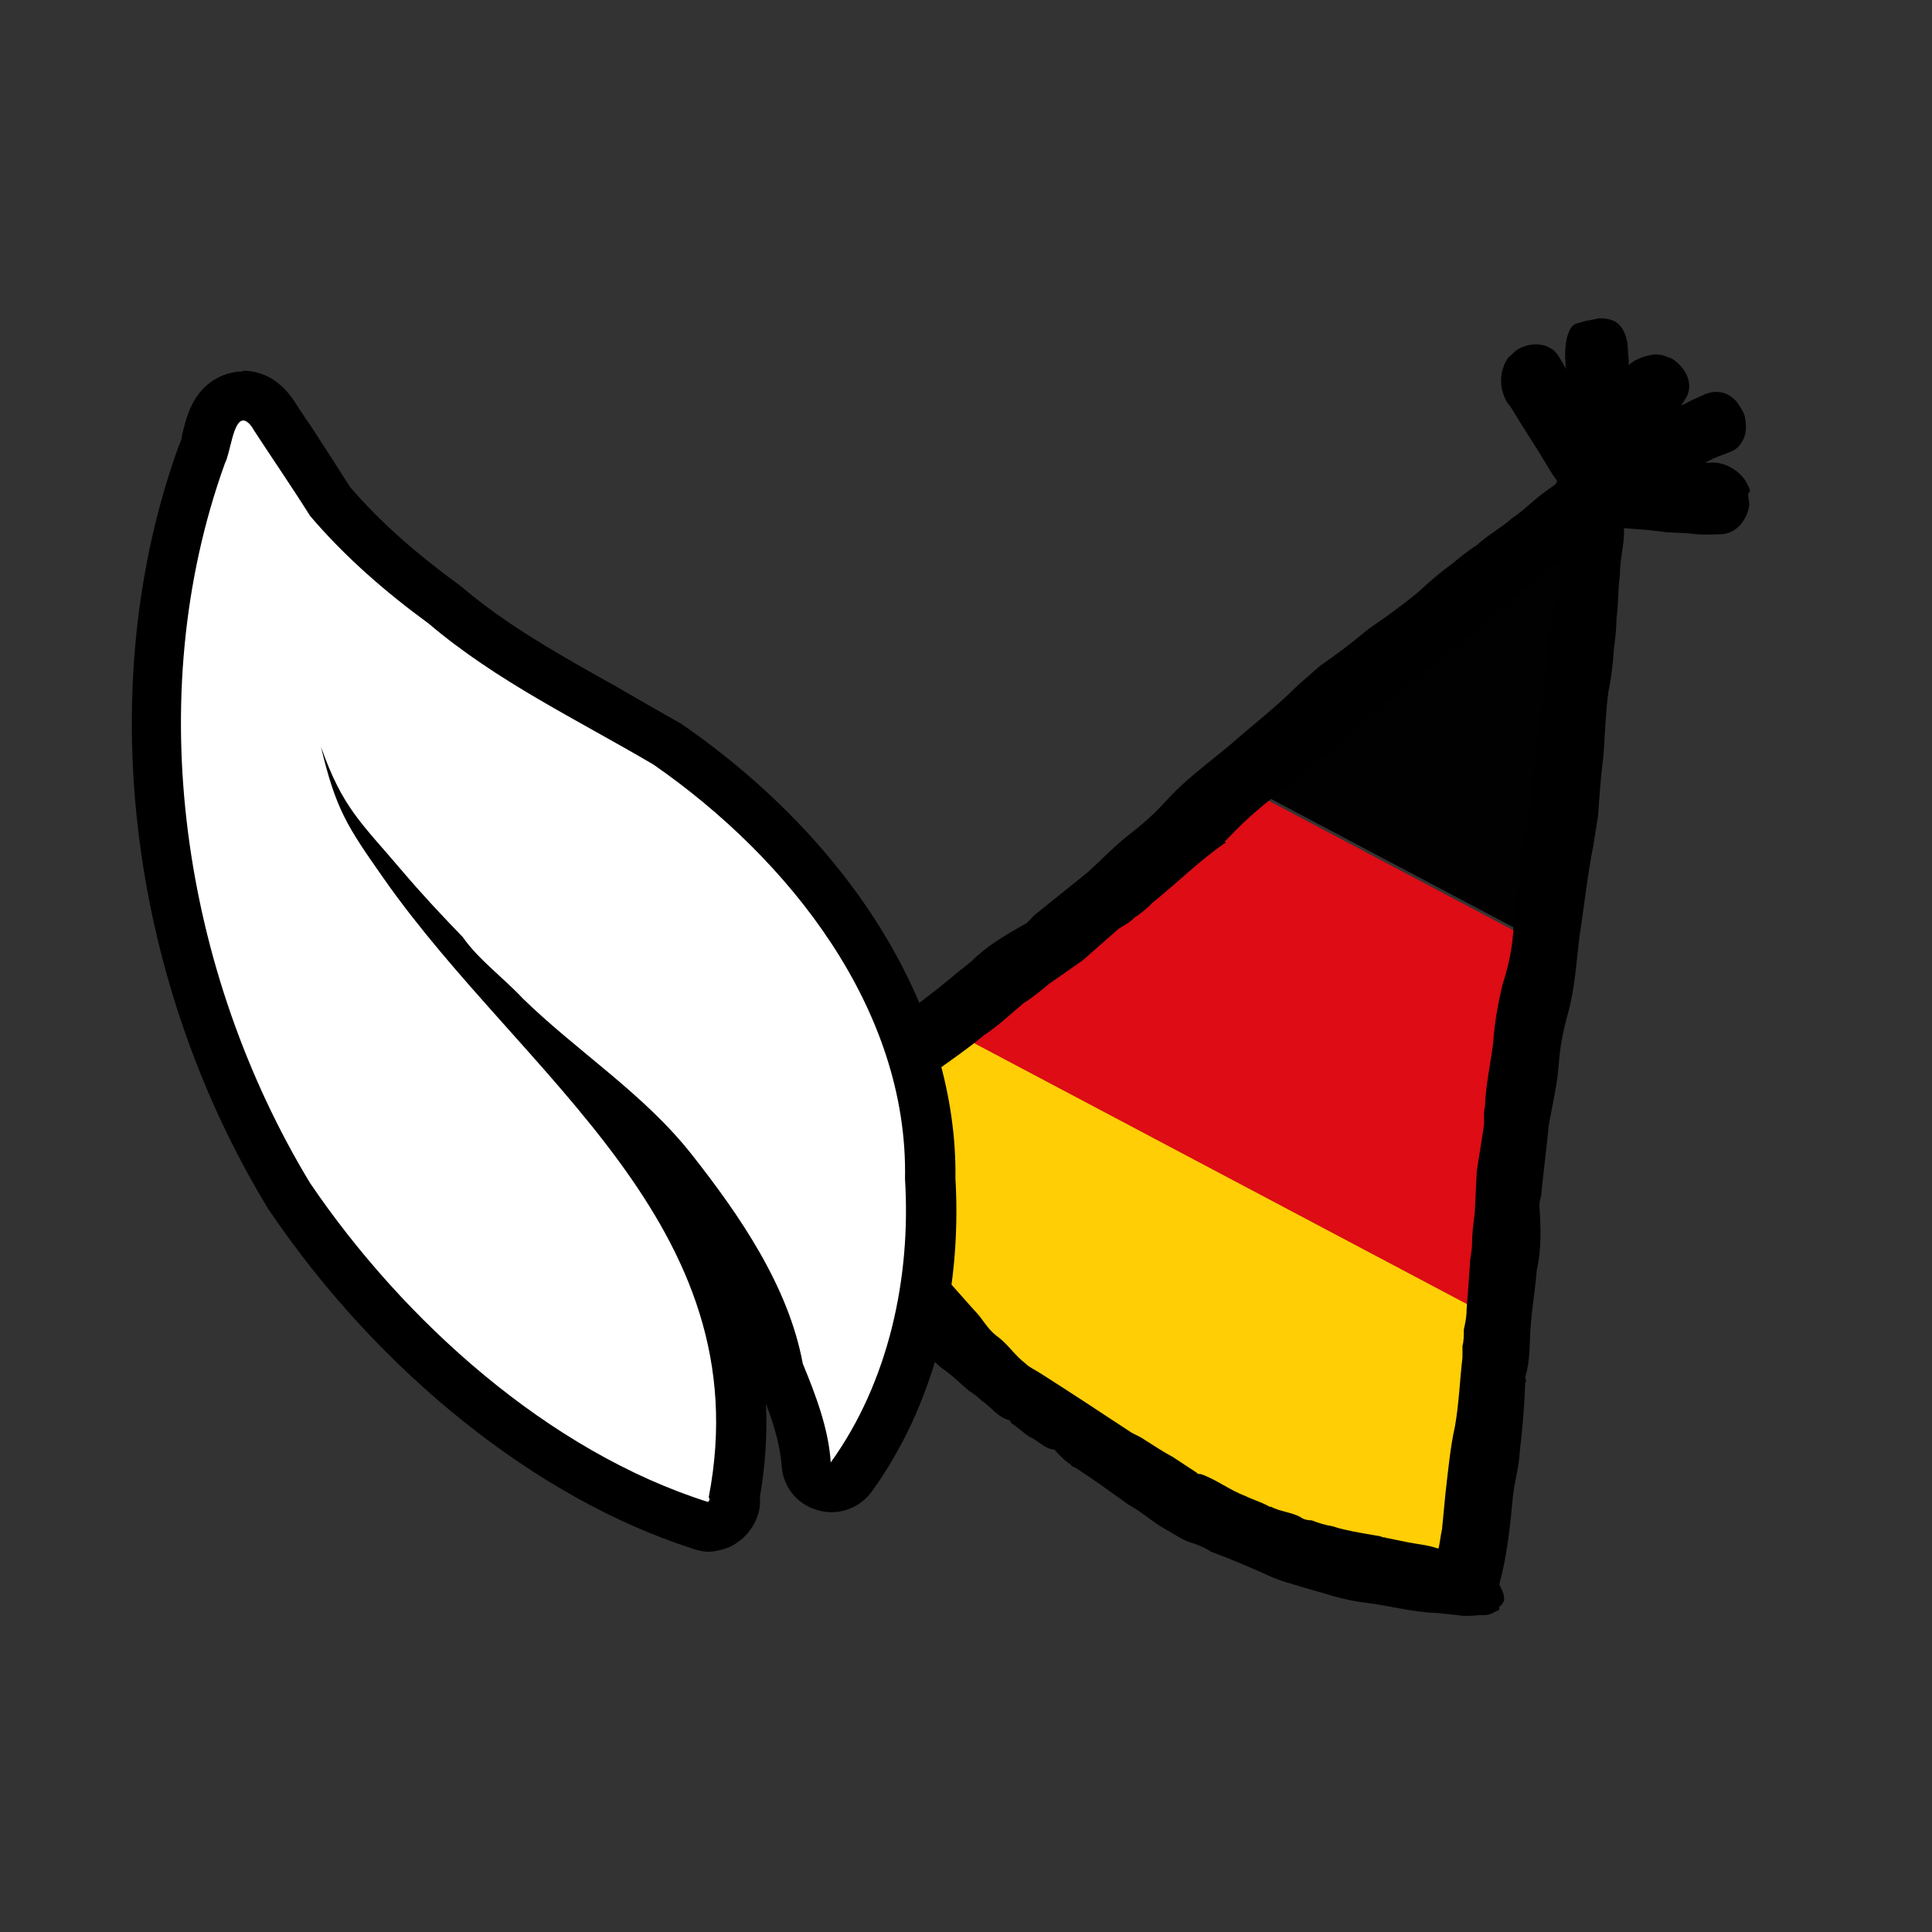 <?xml version="1.0" encoding="UTF-8"?>
<svg id="Ebene_1" data-name="Ebene 1" xmlns="http://www.w3.org/2000/svg" version="1.1" xmlns:xlink="http://www.w3.org/1999/xlink" viewBox="0 0 283.5 283.5">
  <rect x="0" y="0" width="283.5" height="283.5" fill="#333333" stroke="none"/>
  <defs>
    <style>
      .cls-1 {
        fill: #000;
      }

      .cls-1, .cls-2, .cls-3, .cls-4, .cls-5, .cls-6, .cls-7 {
        stroke-width: 0px;
      }

      .cls-2 {
        fill: none;
      }

      .cls-8 {
        clip-path: url(#clippath-1);
      }

      .cls-3 {
        fill: #010101;
      }

      .cls-9 {
        clip-path: url(#clippath);
      }

      .cls-4 {
        fill: #ffce05;
      }

      .cls-5 {
        fill: #dd0c15;
      }

      .cls-6 {
        fill: #fff;
      }

      .cls-7 {
        fill: #e84338;
      }
    </style>
    <clipPath id="clippath">
      <path class="cls-2" d="M231.6,79.4l-1,6.8c-.2,1.7-.1,3.3-.4,4.7l-.7,8.3c-.5,3-.9,6.1-.8,9-.4,2.1-.4,4.3-.8,6.4-.8,2.8-1,5.8-1.1,8.8l-.4,4.2s0,0-.1,0c0,0-.1,0-.2,0,.3,4.4-.2,8.5-1.5,12.5,0,0,0,0,0,0,0,0,0,0,0,0-.7,3.1-1.2,6.1-1.3,9.4-.4,3.3-1,6.8-1.1,10.1-.3,1.1,0,2.3-.1,3.3-.3,2.4-.6,4.7-1,7.1l-.2,6.6c-.2,1.7-.4,3.4-.3,5,0,.9-.2,1.8-.3,2.7v.2s0,.2,0,.2l-.4,7.3c0,1-.1,2.1-.3,3,0,.9,0,1.8-.2,2.6,0,0,0,0,0,0,0,.6,0,1.2,0,1.8-.3,3.7-.3,7.3-.9,11-.7,3.4-1,7.1-1.3,10.7l-.4,5.6c-.2,1-.3,2-.5,3.1,0,0-.1,0-.2,0-1.6-.5-3.1-.6-4.8-.9-1.1-.2-2.1-.4-3.1-.6h-.2c0,0-.2-.1-.2-.1h-.3c0,0-.7-.2-.7-.2,0,0-5.7-.7-7.2-1.4-1.3-.2-2.4-.5-3.4-.9,0,0,0,0,0,0-.5,0-1.3,0-1.9-.5-1.5-.7-3.2-.9-4.7-1.5h-.2c-1.3-.7-2.6-1.1-3.9-1.6-2.4-.8-4.6-2.5-7.1-3.3-.3,0-.5,0-.7-.2l-3.8-2.4c-1.5-.7-3-1.7-4.5-2.6-.8-.5-1.5-.7-2.2-1.2-4.8-3-9.6-6.1-14.5-9-1-.6-1.8-.9-2.5-1.6-1.8-1.4-2.8-3.1-4.7-4.3-1.6-1.3-2.1-2.6-3.7-4l-3.5-3.8c-1.1-1.2-3.1-3.2-4.1-4.6-2.6-3.1-3-3.7-5.3-6.8-.7-.9-3.4-4.5-4.9-7.2-.2-.5-1.4-2.5-2.3-4,.6-.5,1.1-1,1.7-1.6,0,0,8.5-7,11.4-9.4,2.6-2,5.3-3.9,7.8-6.1,2.2-1.5,4.1-3.4,6.2-5.2,1.4-.8,2.6-2,3.9-3.1l5.3-3.9c1.8-1.6,3.5-3.2,5.3-4.8.8-.6,2-1.1,2.6-2,.8-.6,1.6-1.3,2.4-2,.2-.2.3-.4.5-.6,3.8-3.2,7.3-6.8,11.3-9.8,0,0-.2-.1-.2-.2.2-.2.4-.4.6-.6,1.7-1.9,3.4-3.5,5.2-5.1l7.4-6.3c2.3-1.8,4.7-3.7,6.5-5.9,1.5-1.5,3.3-2.8,4.8-4.3,2.3-1.5,4.5-3.5,6.6-5.5,0,0,0,0,0,0l10.9-9.1,4.4-4.2c2-1.6,4-3.2,6-4.7-.1,2.1-.3,4.3-.4,6.5Z"/>
    </clipPath>
    <clipPath id="clippath-1">
      <path class="cls-2" d="M-77.8,85l-1.1,6.5c-.2,1.6-.2,3.2-.4,4.5l-.8,8c-.5,2.9-1,5.9-.9,8.7-.4,2-.5,4.2-.9,6.2-.8,2.7-1,5.6-1.3,8.4l-.5,4.1s0,0-.1,0c0,0-.1,0-.2,0,.2,4.2-.4,8.2-1.6,12,0,0,0,0,0,0,0,0,0,0,0,0-.8,3-1.2,5.9-1.4,9.1-.4,3.2-1.1,6.5-1.3,9.7-.3,1,0,2.2-.2,3.2-.3,2.3-.7,4.5-1,6.8l-.3,6.3c-.2,1.6-.4,3.2-.4,4.8,0,.9-.2,1.7-.4,2.6v.2s0,.2,0,.2l-.5,7.1c0,1-.2,2-.4,2.9,0,.9,0,1.7-.2,2.5,0,0,0,0,0,0,0,.6,0,1.2,0,1.7-.4,3.5-.5,7-1.1,10.6-.7,3.3-1,6.8-1.4,10.3l-.5,5.4c-.2,1-.4,2-.5,2.9,0,0-.1,0-.2,0-1.5-.5-3-.6-4.6-1-1-.2-2-.4-3-.6h-.2c0,0-.2-.1-.2-.1h-.3c0,0-.7-.2-.7-.2,0,0-5.5-.8-7-1.4-1.2-.2-2.3-.5-3.3-1,0,0,0,0,0,0-.5,0-1.2-.1-1.8-.5-1.4-.7-3.1-.9-4.5-1.6h-.2c-1.2-.7-2.5-1.1-3.7-1.6-2.3-.8-4.4-2.5-6.8-3.3-.3,0-.5,0-.7-.2l-3.7-2.4c-1.4-.7-2.9-1.6-4.3-2.6-.7-.5-1.4-.7-2.1-1.2-4.6-3-9.1-6-13.8-8.9-.9-.6-1.8-.9-2.4-1.6-1.7-1.4-2.7-3.1-4.5-4.3-1.5-1.2-2-2.5-3.5-4l-3.4-3.8c-1.1-1.2-2.9-3.1-3.9-4.5-2.5-3-2.9-3.6-5-6.7-.7-.9-3.2-4.4-4.6-7-.2-.5-1.3-2.5-2.2-3.9.6-.5,1.1-1,1.7-1.5,0,0,8.4-6.6,11.1-8.9,2.6-1.8,5.2-3.7,7.7-5.8,2.1-1.4,4-3.2,6-4.9,1.3-.8,2.6-1.8,3.8-2.9l5.2-3.7c1.7-1.5,3.4-3,5.2-4.6.8-.6,1.9-1,2.6-1.8.8-.6,1.6-1.2,2.4-1.8.2-.2.3-.4.5-.6,3.7-3,7.2-6.5,11.1-9.2,0,0-.2-.1-.2-.2.2-.2.4-.4.6-.6,1.6-1.8,3.3-3.3,5.1-4.8l7.3-5.9c2.3-1.7,4.6-3.5,6.4-5.6,1.4-1.4,3.3-2.7,4.7-4.1,2.3-1.4,4.4-3.3,6.5-5.2,0,0,0,0,0,0l10.6-8.6,4.3-4c2-1.5,3.9-3,5.8-4.4-.2,2-.3,4.1-.5,6.3Z"/>
    </clipPath>
  </defs>
  <g>
    <g class="cls-9">
      <rect class="cls-3" x="52.6" y="63.9" width="342.2" height="68.4" transform="translate(71.8 -93.2) rotate(27.9)"/>
      <rect class="cls-5" x="24.4" y="125.7" width="342.2" height="51.7" transform="translate(93.5 -73.8) rotate(27.9)"/>
      <rect class="cls-4" x=".2" y="171.4" width="342.2" height="51.7" transform="translate(112.1 -57.2) rotate(27.9)"/>
    </g>
    <path class="cls-1" d="M256.8,72.1c0-.3-.3-.9-.7-1.6-.6-.9-1.6-1.7-2.5-2.1-.9-.4-1.8-.6-2.7-.5-.3,0-.5,0-.7,0,.8-.4,1.5-.8,2.7-1.2,1-.4,1.8-.6,2.4-1.4.6-.8.9-1.6.9-2.6s-.2-1.8-.3-2c0,0-.7-1.4-1.2-1.9-.5-.5-1.9-1.9-4.4-1l-2,.9c-.6.3-1.1.6-1.6.8.2-.3.4-.6.7-1.1,1.2-2,0-4.5-2.1-5.8l-1.4-.5c-.2,0-1-.2-1.7,0-1.1.2-2.3.7-3,1.3,0,0-.1.1-.2.2,0-.2,0-.4,0-.6l-.2-2.7c-.5-2.6-1.7-3.6-4.1-3.6l-1.5.3c-.3,0-.9.2-1.6.4-1,.2-1.3,1-1.6,1.9-.3,1-.4,2.7-.3,3.6,0,.5,0,.9.1,1.3-.2-.4-.5-1-1.2-2.1-1.3-1.9-4.1-2-6.1-.7l-1.1,1c-.2.2-.6.8-.8,1.5-.4,1.1-.4,2.3-.2,3.3.3,1,.6,1.8,1.2,2.4,1.1,1.8,1.9,3.1,2.8,4.5,1.3,2,2.3,3.7,3.4,5.5l.7,1-.2.4c-.6.5-1.3.9-1.9,1.4-1.5,1.1-2.8,2.5-4.6,3.7-1.7,1.5-3.5,2.4-5.1,3.9-1.3.8-2.5,1.8-3.7,2.8-1.7,1.2-3.4,2.7-4.8,4-2.4,2-4.9,3.8-7.4,5.5-2.4,2-4.6,3.7-7.1,5.4l-3.3,2.9c-3.2,3.2-6.6,5.8-9.9,8.7-3.1,2.6-6.3,4.9-9,7.8-1.8,2-3.4,3.5-5.6,5.2-2.2,1.7-4.2,3.8-6.3,5.7l-7.7,6.2c-.7.6-1.1,1.3-1.7,1.5-2.8,1.6-5.4,3.1-7.7,5.4-2.2,1.7-4.3,3.6-6.5,5.2-1.9,1.6-4,2.6-5.8,4.7-.3.1-.6.2-.7.6-2.8,1.9-10.8,8.2-13.9,11.6,0,0-2,1.5-1.5,4,.2,1,.9,1.9,1.7,2.6,0,0,.1.2.1.3,1.1,2.1,2,4.2,2.9,6.2.8,1.4,1.6,2.9,2.6,4,.7.9,1.4,1.6,2,2.7,1.2,2.8,2,2.7,3.9,5.2l2.9,3.3c.4.5.9.9,1.3,1.5,1.1,1.4,2.2,2.8,3.4,4,.3.2.4.5.7.9.6,1.1,1.5,1.9,2.5,2.8,1.4.9,2.8,2.3,4.1,3.4.5.3,1.2.8,1.8,1.4,1.4.9,2.4,2.5,4.1,2.9.2.1.2.4.4.5.9.6,1.6,1.3,2.5,1.9,1.2.5,2.2,1.7,3.5,1.9h.2c.8.9,1.5,1.6,2.4,2.2.2.4.5.3.9.6l2.1,1.4c1.9,1.3,3.8,2.7,5.5,3.9,2,1.1,3.6,2.6,5.4,3.6,1.5.8,2.6,1.7,4.2,2.1.8.3,1.6.6,2.5,1.2,3,1.1,6,2.4,9.1,3.8.8.3,1.8.7,2.7.9,2.1.7,4.2,1.2,6.1,1.8,1.7.5,3.3.8,4.9,1,3.3.4,6.9,1.4,10.4,1.5l2.9.3c1.1.2,2.4.1,3.4,0,.2,0,.4,0,.6,0,.8,0,1.3-.3,1.8-.6.2,0,.4-.2.4-.2,0-.1,0-.3,0-.4.1-.2.3-.2.4-.4.2-.3.4-.6.3-.9,0-.7-.4-1.4-.7-2,1.2-4.4,1.6-8.7,2-12.9.3-2.5.9-4.4,1-6.5.4-3.4.7-6.8.8-10.1.2-.3.1-.6,0-.9.8-2.6.6-4.9.8-7.4.2-2.8.7-5.6.9-8.3.7-3.1.6-6.1.4-9.4-.1-.6.3-1.3.3-2.2l1.1-9.9c.5-2.8,1.2-5.7,1.4-8.4.2-2.8.6-4.9,1.3-7.5,1.1-3.8,1.3-7.8,1.8-11.8.7-4.4,1.1-8.6,2-13.1l.7-4.4c.2-3,.4-5.8.8-8.9.2-3,.3-6.1.7-9.2.4-1.9.7-4.1.8-6.2.2-1.5.4-3.1.4-4.6.3-2.2.2-4.2.5-6.4,0-2.1.5-4,.6-5.8,0-.4,0-.7,0-1.1l2.5.2c.8,0,3.5.4,3.8.4,1.7.1,2.8.1,4.4.3,0,0,1.1.1,3.4,0,2.3,0,4-2,4.3-4.4l-.2-1.5ZM228.2,88.5l-1.1,6.2c-.2,1.5-.2,3-.4,4.3l-.8,7.7c-.5,2.8-.9,5.6-.9,8.3-.4,1.9-.5,4-.9,5.9-.8,2.6-1,5.3-1.2,8.1l-.5,3.9s0,0-.1,0c0,0,0,0-.2,0,.2,4.1-.4,7.9-1.6,11.5,0,0,0,0,0,0,0,0,0,0,0,0-.7,2.9-1.2,5.7-1.4,8.7-.4,3.1-1.1,6.2-1.2,9.3-.3,1,0,2.1-.2,3-.3,2.2-.7,4.4-1,6.5l-.3,6.1c-.2,1.5-.4,3.1-.4,4.6,0,.8-.2,1.7-.3,2.5v.2s0,.2,0,.2l-.5,6.8c0,1-.2,1.9-.4,2.8,0,.9,0,1.7-.2,2.4,0,0,0,0,0,0,0,.6,0,1.1,0,1.7-.4,3.4-.5,6.7-1.1,10.1-.7,3.1-1,6.5-1.4,9.9l-.5,5.2c-.2.9-.3,1.9-.5,2.8,0,0-.1,0-.2,0-1.4-.5-2.9-.6-4.4-.9-1-.2-1.9-.4-2.9-.6h-.2c0,0-.1-.1-.1-.1h-.3c0,0-.6-.2-.6-.2,0,0-5.2-.8-6.7-1.4-1.2-.2-2.2-.5-3.2-.9,0,0,0,0,0,0-.5,0-1.2-.1-1.7-.5-1.3-.7-3-.8-4.3-1.5h-.2c-1.2-.7-2.4-1-3.6-1.6-2.2-.8-4.2-2.4-6.5-3.2-.3,0-.5,0-.6-.2l-3.5-2.3c-1.3-.7-2.7-1.6-4.1-2.5-.7-.5-1.3-.7-2-1.1-4.4-2.9-8.8-5.8-13.2-8.6-.9-.6-1.7-.9-2.3-1.5-1.7-1.3-2.6-2.9-4.3-4.1-1.5-1.2-1.9-2.4-3.3-3.8l-3.2-3.6c-1-1.1-2.8-3-3.7-4.3-2.4-2.9-2.7-3.5-4.8-6.4-.7-.9-3-4.2-4.4-6.7-.2-.4-1.3-2.4-2.1-3.8.5-.5,1.1-.9,1.6-1.5,0,0,8-6.4,10.7-8.5,2.5-1.8,5-3.5,7.4-5.5,2-1.3,3.9-3.1,5.8-4.7,1.3-.8,2.5-1.8,3.7-2.8l5-3.5c1.7-1.5,3.3-2.9,5-4.4.7-.6,1.8-1,2.5-1.8.8-.5,1.5-1.1,2.3-1.8.2-.2.3-.4.5-.5,3.6-2.9,6.9-6.2,10.7-8.8,0,0-.1,0-.2-.1.2-.2.4-.4.6-.6,1.6-1.7,3.2-3.2,4.9-4.6l7-5.7c2.2-1.7,4.4-3.3,6.2-5.4,1.4-1.4,3.1-2.6,4.5-3.9,2.2-1.3,4.2-3.1,6.2-4.9,0,0,0,0,0,0l10.2-8.2,4.2-3.8c1.9-1.4,3.8-2.9,5.6-4.2-.2,2-.3,4-.5,6Z"/>
    <g>
      <path class="cls-6" d="M104,224.1c-.5,0-.9,0-1.3-.2-22-7-44.5-25-60.2-48.2,0,0,0-.1,0-.2-20.1-33.2-25-74.8-12.8-108.7,0-.1.1-.3.2-.4,0-.2.3-1,.4-1.6.7-2.7,1.7-6.7,5.5-6.7s4.2,2.4,4.7,3.2c.8,1.2,1.6,2.4,2.4,3.6,1.9,2.8,3.8,5.7,5.7,8.8,4.5,5.3,10,10.2,16.6,15,0,0,.1.1.2.2,7.1,6.1,15.2,10.6,23.7,15.3,2.9,1.6,5.9,3.3,8.8,5,0,0,.2,0,.2.1,24.5,17,38.9,40.8,38.5,63.7,1,16.6-3.1,32.1-11.6,43.8-.7,1-1.8,1.5-2.9,1.5-.3,0-.7,0-1-.1-1.5-.4-2.5-1.7-2.6-3.3-.3-4.3-2-9-3.8-13.4,0-.2-.2-.5-.2-.7-2-10.8-9-20.7-15.6-29-2.9-3.7-6.3-6.9-10-10,13.1,16.1,23.3,33.8,19,57.8,0,.5,0,1-.1,1.5-.2.7-.5,1.3-1,1.8-.3.4-.7.7-1.2.9-.5.2-1,.4-1.6.4Z"/>
      <path class="cls-1" d="M35.7,61.7c.4,0,1,.4,1.6,1.5,2.8,4.3,5.5,8.2,8.2,12.5,5.1,6,11.1,11.2,17.4,15.8,10,8.5,21.8,14.1,33,20.7,19.9,13.8,37.4,35.9,36.9,60.8.9,14.5-2.4,29.8-10.9,41.6-.3-4.9-2.2-9.9-4.1-14.5-2.1-11.4-9.3-21.8-16.3-30.7-7-8.9-16.8-15.1-24.8-22.9-2.9-3.1-6.5-5.7-8.8-9-3-3.1-6-6.3-8.8-9.6-6.2-7.3-8.8-9.3-12-18.3,2.2,9.2,3.8,11.6,9.2,19.3,20.3,29,55.4,50.8,47.7,90.8.2.3.1.5-.1.7,0,0,0,0,0,0,0,0,0,0,0,0-23.4-7.4-44.7-26.6-58.4-46.8-18.7-30.9-24.9-71.2-12.5-105.6.8-1.5,1.2-6.3,2.7-6.3M35.7,54.5c-1.3,0-5.7.4-7.9,5.7-.5,1.2-.8,2.5-1.1,3.7,0,.4-.2.9-.3,1.1,0,.2-.2.4-.2.5-12.6,34.9-7.6,77.7,13.1,111.8,0,.1.1.2.2.3,16.1,23.8,39.3,42.3,62,49.6.8.3,1.7.5,2.5.5s2.2-.3,3.3-.8c.9-.5,1.7-1.1,2.3-1.8.8-.9,1.4-2,1.7-3.1.2-.7.3-1.5.2-2.3.8-4.6,1.1-9.2.9-13.7,1.2,3.1,2.1,6.3,2.3,9.1.2,3.1,2.3,5.7,5.3,6.5.7.2,1.3.3,2,.3,2.3,0,4.5-1.1,5.9-3,8.9-12.3,13.3-28.6,12.3-46,.3-24.1-14.7-49-40.1-66.6-.1-.1-.3-.2-.5-.3-3-1.7-6-3.4-8.9-5.1-8.4-4.7-16.3-9.1-23.1-14.9-.1-.1-.3-.2-.4-.3-6.3-4.6-11.5-9.2-15.8-14.2-1.9-3-3.8-5.9-5.6-8.7-.8-1.2-1.6-2.3-2.4-3.6-2.5-4-5.6-4.8-7.8-4.8h0Z"/>
    </g>
  </g>
  <g class="cls-8">
    <rect class="cls-7" x="-108.5" y="77.8" width="101.5" height="203" transform="translate(77.8 48.6) rotate(28.2)"/>
  </g>
</svg>